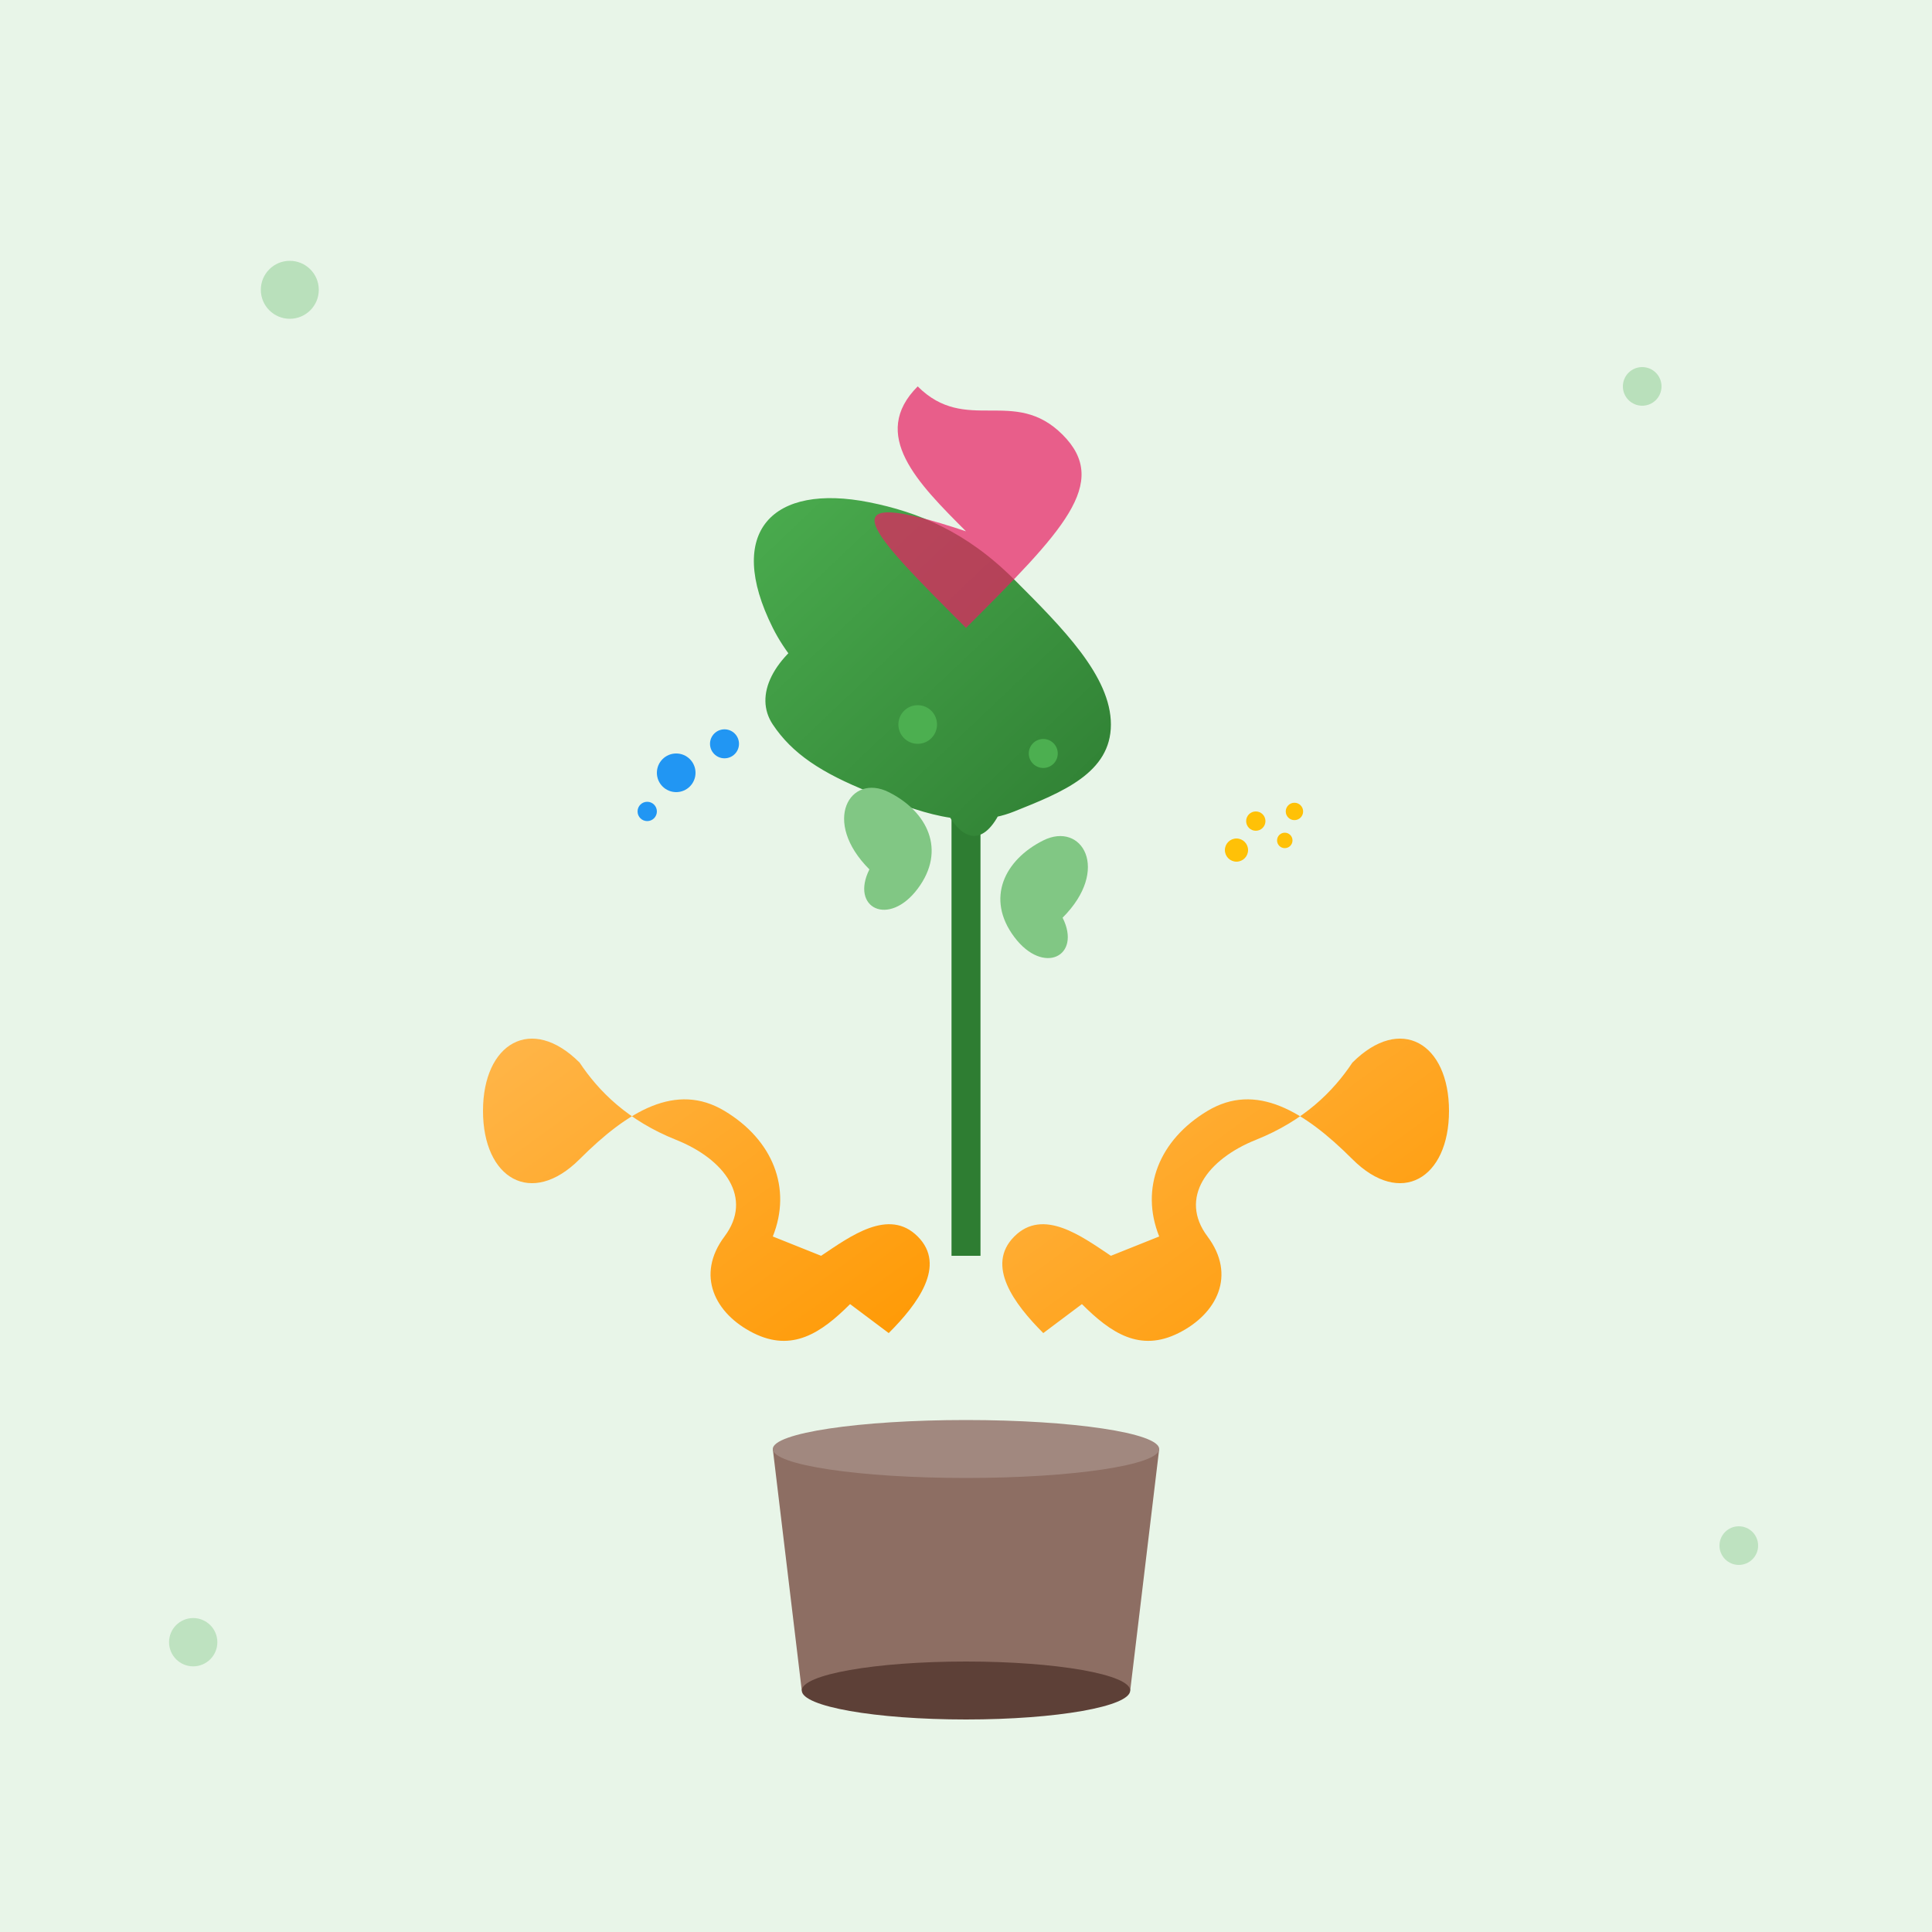 <svg width="200" height="200" viewBox="0 0 200 200" xmlns="http://www.w3.org/2000/svg">
  <defs>
    <linearGradient id="blogGradient1" x1="0%" y1="0%" x2="100%" y2="100%">
      <stop offset="0%" style="stop-color:#4CAF50;stop-opacity:1" />
      <stop offset="100%" style="stop-color:#2E7D32;stop-opacity:1" />
    </linearGradient>
    <linearGradient id="handGradient" x1="0%" y1="0%" x2="100%" y2="100%">
      <stop offset="0%" style="stop-color:#FFB74D;stop-opacity:1" />
      <stop offset="100%" style="stop-color:#FF9800;stop-opacity:1" />
    </linearGradient>
  </defs>
  
  <!-- Background -->
  <rect width="200" height="200" fill="#E8F5E8"/>
  
  <!-- Caring Hands -->
  <g transform="translate(100,120)">
    <!-- Left Hand -->
    <path d="M-40 -10C-45 -15 -50 -12 -50 -5C-50 2 -45 5 -40 0C-35 -5 -30 -8 -25 -5C-20 -2 -18 3 -20 8L-15 10C-12 8 -8 5 -5 8C-2 11 -5 15 -8 18L-12 15C-15 18 -18 20 -22 18C-26 16 -28 12 -25 8C-22 4 -25 0 -30 -2C-35 -4 -38 -7 -40 -10Z" 
          fill="url(#handGradient)"/>
    
    <!-- Right Hand -->
    <path d="M40 -10C45 -15 50 -12 50 -5C50 2 45 5 40 0C35 -5 30 -8 25 -5C20 -2 18 3 20 8L15 10C12 8 8 5 5 8C2 11 5 15 8 18L12 15C15 18 18 20 22 18C26 16 28 12 25 8C22 4 25 0 30 -2C35 -4 38 -7 40 -10Z" 
          fill="url(#handGradient)"/>
  </g>
  
  <!-- Plant Being Cared For -->
  <g transform="translate(100,100)">
    <!-- Main Stem -->
    <line x1="0" y1="30" x2="0" y2="-20" stroke="#2E7D32" stroke-width="3"/>
    
    <!-- Large Leaf -->
    <path d="M0 -20C0 -20 -15 -25 -20 -35C-25 -45 -20 -50 -10 -48C-5 -47 0 -45 5 -40C10 -35 15 -30 15 -25C15 -20 10 -18 5 -16C0 -14 -5 -16 -10 -18C-15 -20 -18 -22 -20 -25C-22 -28 -20 -32 -15 -35C-10 -38 -5 -35 0 -30C5 -25 8 -22 5 -18C2 -14 -2 -16 -5 -18C-8 -20 -10 -22 -8 -25C-6 -28 -3 -26 0 -23C3 -20 5 -18 3 -15C1 -12 -1 -14 -2 -16C-3 -18 -4 -19 -3 -21C-2 -23 0 -21 0 -20Z" 
          fill="url(#blogGradient1)"/>
    
    <!-- Side Leaves -->
    <path d="M-10 -10C-15 -15 -12 -20 -8 -18C-4 -16 -2 -12 -5 -8C-8 -4 -12 -6 -10 -10Z" 
          fill="#81C784"/>
    
    <path d="M10 -5C15 -10 12 -15 8 -13C4 -11 2 -7 5 -3C8 1 12 -1 10 -5Z" 
          fill="#81C784"/>
    
    <!-- Small buds -->
    <circle cx="-5" cy="-25" r="2" fill="#4CAF50"/>
    <circle cx="8" cy="-22" r="1.5" fill="#4CAF50"/>
  </g>
  
  <!-- Pot -->
  <g transform="translate(100,150)">
    <path d="M-20 0h40l-3 25h-34l-3-25z" fill="#8D6E63"/>
    <ellipse cx="0" cy="0" rx="20" ry="3" fill="#A1887F"/>
    <ellipse cx="0" cy="25" rx="17" ry="3" fill="#5D4037"/>
  </g>
  
  <!-- Care Tools -->
  <!-- Watering droplets -->
  <g transform="translate(70,80)">
    <circle cx="0" cy="0" r="2" fill="#2196F3"/>
    <circle cx="5" cy="-3" r="1.5" fill="#2196F3"/>
    <circle cx="-3" cy="4" r="1" fill="#2196F3"/>
  </g>
  
  <!-- Fertilizer granules -->
  <g transform="translate(130,85)">
    <circle cx="0" cy="0" r="1" fill="#FFC107"/>
    <circle cx="3" cy="2" r="0.8" fill="#FFC107"/>
    <circle cx="-2" cy="3" r="1.2" fill="#FFC107"/>
    <circle cx="4" cy="-1" r="0.9" fill="#FFC107"/>
  </g>
  
  <!-- Heart symbol (love/care) -->
  <g transform="translate(100,50)">
    <path d="M0 5C-5 0 -10 -5 -5 -10C0 -5 5 -10 10 -5C15 0 10 5 0 15C-10 5 -15 0 0 5Z" 
          fill="#E91E63" opacity="0.7"/>
  </g>
  
  <!-- Background decorative elements -->
  <circle cx="30" cy="30" r="3" fill="#4CAF50" opacity="0.3"/>
  <circle cx="170" cy="40" r="2" fill="#4CAF50" opacity="0.3"/>
  <circle cx="20" cy="170" r="2.5" fill="#81C784" opacity="0.4"/>
  <circle cx="180" cy="160" r="2" fill="#81C784" opacity="0.4"/>
</svg>
